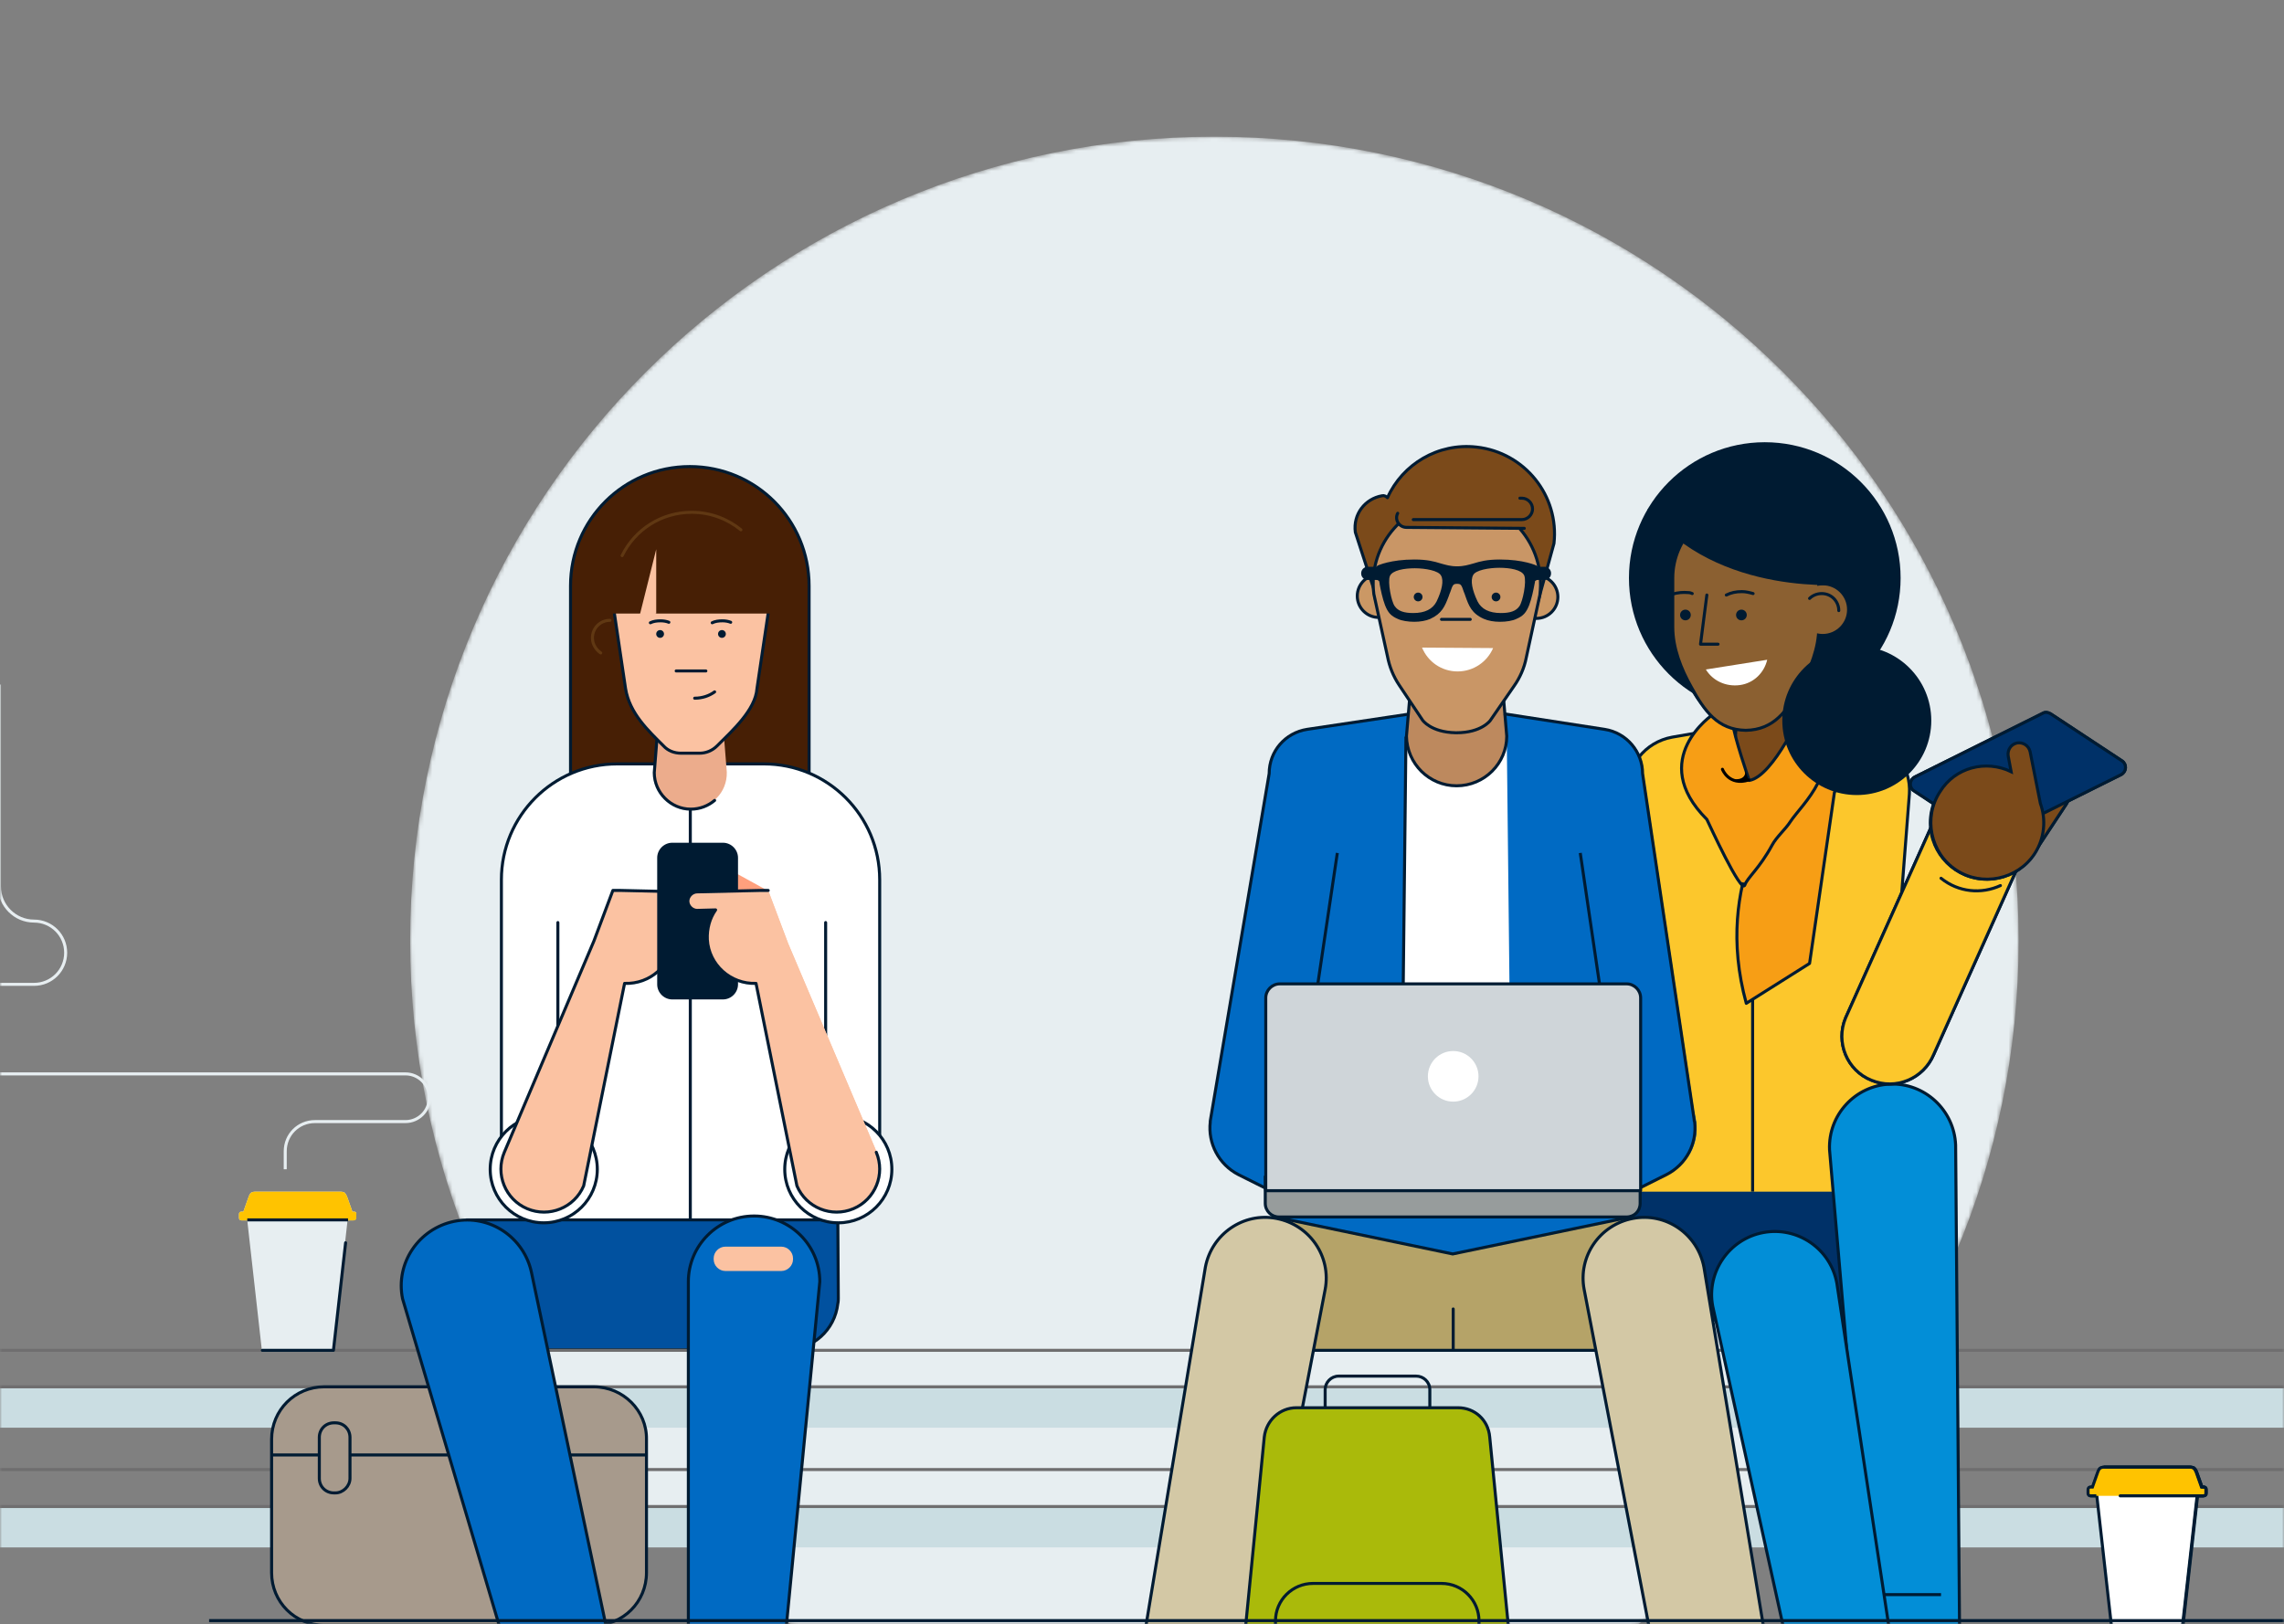 <svg width="568" height="404" viewBox="0 0 568 404" fill="none" xmlns="http://www.w3.org/2000/svg">
<rect x="0" y="0" width="568" height="404" fill="#808080" stroke="none"/>
<mask id="mask0_116_56283" style="mask-type:alpha" maskUnits="userSpaceOnUse" x="0" y="0" width="568" height="404">
<rect width="568" height="404" fill="white"/>
</mask>
<g mask="url(#mask0_116_56283)">
<mask id="mask1_116_56283" style="mask-type:alpha" maskUnits="userSpaceOnUse" x="102" y="34" width="400" height="400">
<path d="M302 434C412.457 434 502 344.457 502 234C502 123.543 412.457 34 302 34C191.543 34 102 123.543 102 234C102 344.457 191.543 434 302 434Z" fill="#E7EEF1"/>
</mask>
<g mask="url(#mask1_116_56283)">
<path d="M302 434C412.457 434 502 344.457 502 234C502 123.543 412.457 34 302 34C191.543 34 102 123.543 102 234C102 344.457 191.543 434 302 434Z" fill="#E7EEF1"/>
</g>
<path d="M189.948 190.016H153.505C137.523 190.016 124.689 202.968 124.689 218.826V223.668V230.447V290.974C124.689 296.663 129.29 301.384 135.102 301.384C137.039 301.384 138.855 300.9 140.308 299.931V305.984H203.266V299.931C204.84 300.779 206.535 301.384 208.473 301.384C214.163 301.384 218.885 296.784 218.885 290.974V230.447V223.668V218.826C218.764 202.968 205.93 190.016 189.948 190.016Z" fill="white"/>
<path d="M208.473 322.931C208.473 322.447 208.352 303.442 208.352 303.442H116.336L119.847 335.763H195.518C202.177 335.763 207.626 330.8 208.352 324.263C208.473 323.9 208.473 322.931 208.473 322.931Z" fill="#01519F" stroke="#001B32" stroke-width="0.75" stroke-miterlimit="10"/>
<path d="M171.546 116.053C155.201 116.053 141.883 129.247 141.883 145.711V211.2H201.088V145.711C201.209 129.369 187.891 116.053 171.546 116.053Z" fill="#471F05"/>
<path d="M438.877 177.547C457.533 177.547 472.657 162.426 472.657 143.774C472.657 125.121 457.533 110 438.877 110C420.221 110 405.098 125.121 405.098 143.774C405.098 162.426 420.221 177.547 438.877 177.547Z" fill="#001B32"/>
<path d="M439.725 258.773C414.542 258.773 394.08 279.231 394.08 304.41H485.37C485.37 279.231 464.908 258.773 439.725 258.773Z" fill="#7CAABB"/>
<path d="M474.836 197.521C475.32 190.621 470.598 184.569 463.818 183.358L439.967 179.242H439.846H439.725L415.873 183.358C409.093 184.569 404.25 190.621 404.855 197.521L403.887 302.474H439.119H440.693H475.926L469.146 271L474.836 197.521Z" fill="#FCC72C"/>
<path d="M435.852 296.421V242.311" stroke="#001B32" stroke-width="0.75" stroke-miterlimit="10"/>
<path d="M474.836 197.521C475.32 190.621 470.598 184.569 463.818 183.358L439.967 179.242H439.846H439.725L415.873 183.358C409.093 184.569 404.25 190.621 404.855 197.521L403.887 302.474H439.119H440.693H475.926L469.146 271L474.836 197.521Z" stroke="#001B32" stroke-width="0.75" stroke-miterlimit="10"/>
<path d="M448.927 191.468L447.716 171.616H432.219L431.129 191.468L440.088 199.821L448.927 191.468Z" fill="#7B4A1A" stroke="#001B32" stroke-width="0.75" stroke-miterlimit="10"/>
<path d="M443.114 198.732C443.114 198.732 425.8 218.705 434.275 249.453L450.015 239.526L456.19 197.158C456.19 197.158 459.701 190.621 452.679 182.147L443.114 198.732Z" fill="#F79E15"/>
<path d="M443.114 198.732C443.114 198.732 425.8 218.826 434.275 249.574L450.015 239.647L456.19 197.158C456.19 197.158 459.701 190.621 452.679 182.147L443.114 198.732Z" stroke="#001B32" stroke-width="0.75" stroke-miterlimit="10" stroke-linecap="round" stroke-linejoin="round"/>
<path d="M426.042 177.668C426.042 177.668 409.576 187.958 424.468 203.816C424.468 203.816 430.038 218.221 433.186 219.432C435.123 220.279 438.271 215.195 441.419 209.505C442.629 207.326 444.203 206.116 445.656 204.058C448.562 199.579 458.369 191.347 452.073 179.968L448.804 176.095C448.804 176.095 441.298 193.163 435.244 194.132C435.244 194.132 431.37 182.874 431.127 179.726L426.042 177.668Z" fill="#F79E15"/>
<path d="M426.043 177.668C426.043 177.668 409.456 188.805 424.469 203.816C424.954 204.784 433.065 222.579 433.913 220.158C434.518 218.342 437.545 216.042 440.693 210.232C441.783 208.174 444.083 206.237 445.294 204.3C448.2 199.942 458.37 191.347 451.832 179.968L448.563 176.095C448.563 176.095 441.056 193.163 435.003 194.132C435.003 194.132 431.128 182.874 430.886 179.726L426.043 177.668Z" stroke="#001B32" stroke-width="0.75" stroke-miterlimit="10" stroke-linecap="round" stroke-linejoin="round"/>
<path d="M428.344 191.347C428.344 191.347 429.918 195.584 434.882 194.01" stroke="black" stroke-width="0.75" stroke-miterlimit="10" stroke-linecap="round" stroke-linejoin="round"/>
<path d="M430.402 193.769C430.402 193.769 434.761 194.616 433.913 191.227L434.882 194.253C434.882 194.132 432.824 195.221 430.402 193.769Z" fill="black"/>
<path d="M416.6 148.252L419.263 166.774C419.869 170.889 422.29 174.158 424.833 176.942" stroke="#001B32" stroke-width="0.75" stroke-miterlimit="10" stroke-linecap="round" stroke-linejoin="round"/>
<path d="M415.268 147.768C415.268 147.768 441.541 150.553 455.706 132.758L428.586 122.589C428.586 122.589 404.734 133.968 415.268 147.768Z" fill="#001B32"/>
<path d="M421.079 141.473C421.079 141.473 437.909 142.684 450.621 135.3C450.621 135.3 431.976 147.526 416.6 144.379" stroke="#0051A4" stroke-width="0.75" stroke-miterlimit="10" stroke-linecap="round" stroke-linejoin="round"/>
<path d="M434.155 125.616C424.227 125.737 415.994 133.847 415.994 143.774V156C415.994 161.205 418.052 166.41 420.595 170.889C423.864 176.821 427.133 181.542 434.155 181.663C441.178 181.542 444.446 176.821 447.715 170.889C450.258 166.289 452.316 161.205 452.316 156V143.774C452.437 133.847 444.083 125.737 434.155 125.616Z" fill="#8B6031"/>
<path d="M434.155 125.616C424.227 125.737 415.994 133.847 415.994 143.774V156C415.994 161.205 418.052 166.41 420.595 170.889C423.864 176.821 427.133 181.542 434.155 181.663C441.178 181.542 444.446 176.821 447.715 170.889C450.258 166.289 452.316 161.205 452.316 156V143.774C452.437 133.847 444.083 125.737 434.155 125.616Z" stroke="#001B32" stroke-width="0.75" stroke-miterlimit="10" stroke-linecap="round" stroke-linejoin="round"/>
<path d="M453.286 157.695C456.63 157.695 459.34 154.985 459.34 151.642C459.34 148.299 456.63 145.589 453.286 145.589C449.943 145.589 447.232 148.299 447.232 151.642C447.232 154.985 449.943 157.695 453.286 157.695Z" fill="#8B6031"/>
<path d="M427.255 160.237H422.896L424.47 148.01" stroke="#001B32" stroke-width="0.75" stroke-miterlimit="10" stroke-linecap="round" stroke-linejoin="round"/>
<path d="M419.142 154.305C419.878 154.305 420.474 153.709 420.474 152.974C420.474 152.238 419.878 151.642 419.142 151.642C418.407 151.642 417.811 152.238 417.811 152.974C417.811 153.709 418.407 154.305 419.142 154.305Z" fill="#001B32"/>
<path d="M415.994 147.768C417.205 147.405 418.537 147.284 419.868 147.405C420.232 147.405 420.595 147.526 420.837 147.647" stroke="#001B32" stroke-width="0.75" stroke-miterlimit="10" stroke-linecap="round" stroke-linejoin="round"/>
<path d="M433.066 154.305C433.802 154.305 434.398 153.709 434.398 152.974C434.398 152.238 433.802 151.642 433.066 151.642C432.331 151.642 431.734 152.238 431.734 152.974C431.734 153.709 432.331 154.305 433.066 154.305Z" fill="#001B32"/>
<path d="M429.312 148.01C430.523 147.405 431.734 147.163 433.187 147.163C434.155 147.163 435.124 147.405 435.972 147.647" stroke="#001B32" stroke-width="0.75" stroke-miterlimit="10" stroke-linecap="round" stroke-linejoin="round"/>
<path d="M450.016 148.858C450.742 148.132 451.832 147.647 453.042 147.647C455.464 147.647 457.28 149.584 457.28 151.884" stroke="#001B32" stroke-width="0.75" stroke-miterlimit="10" stroke-linecap="round" stroke-linejoin="round"/>
<path d="M424.227 166.531C425.922 169.316 429.191 170.889 432.702 170.405C436.213 169.921 438.755 167.258 439.482 164.11L424.227 166.531Z" fill="white"/>
<path d="M459.703 145.347C459.703 145.347 427.134 148.858 409.699 126.705L443.237 114.237C443.237 114.116 472.779 128.279 459.703 145.347Z" fill="#001B32"/>
<path d="M482.827 296.421H389.721V328.742H482.827V296.421Z" fill="#003168"/>
<path d="M809 344.963H-120V355.132H809V344.963Z" fill="#CADDE2"/>
<path d="M-120 335.884H809" stroke="#6F6E6F" stroke-width="0.75" stroke-miterlimit="10"/>
<path d="M-120 344.963H809" stroke="#6F6E6F" stroke-width="0.75" stroke-miterlimit="10"/>
<path d="M797.256 374.742H-108.135V384.911H797.256V374.742Z" fill="#CADDE2"/>
<path d="M-108.135 365.542H797.135" stroke="#6F6E6F" stroke-width="0.75" stroke-miterlimit="10"/>
<path d="M-108.135 374.742H797.135" stroke="#6F6E6F" stroke-width="0.75" stroke-miterlimit="10"/>
<path d="M342.866 153.579C345.808 153.579 348.194 151.194 348.194 148.253C348.194 145.311 345.808 142.926 342.866 142.926C339.924 142.926 337.539 145.311 337.539 148.253C337.539 151.194 339.924 153.579 342.866 153.579Z" fill="#CB9865" stroke="#001B32" stroke-width="0.75" stroke-miterlimit="10"/>
<path d="M382.093 153.821C385.035 153.821 387.42 151.436 387.42 148.495C387.42 145.553 385.035 143.168 382.093 143.168C379.151 143.168 376.766 145.553 376.766 148.495C376.766 151.436 379.151 153.821 382.093 153.821Z" fill="#CB9865" stroke="#001B32" stroke-width="0.75" stroke-miterlimit="10"/>
<path d="M399.287 181.421L362.722 175.731L325.068 181.421C319.62 182.268 315.625 186.868 315.625 192.437L300.975 279.11H421.685L408.73 192.437C408.73 186.868 404.735 182.147 399.287 181.421Z" fill="#006AC3"/>
<path d="M348.072 326.684L349.646 183.237H374.709L376.282 326.684" fill="white"/>
<path d="M348.072 326.684L349.646 183.237" stroke="#001B32" stroke-width="0.75" stroke-miterlimit="10"/>
<path d="M362.238 172.1L350.857 170.284L349.768 183.116C349.889 190.016 355.458 195.463 362.238 195.463C369.139 195.463 374.709 189.895 374.709 183.116L373.619 170.284L362.238 172.1Z" fill="#BD895E" stroke="#001B32" stroke-width="0.75" stroke-miterlimit="10"/>
<path d="M343.107 150.674L337.054 132.274C336.448 127.916 339.475 123.921 343.713 123.195C344.439 123.074 345.287 123.558 345.408 124.406L345.771 126.221L362.721 123.195L343.107 150.674Z" fill="#7B4A1A"/>
<path d="M381.125 154.548L386.452 135.179C387.784 123.316 379.188 112.542 367.322 111.211C355.457 109.879 344.682 118.474 343.35 130.337L342.139 148.253C342.018 149.584 342.987 150.674 344.197 150.795L381.125 154.548Z" fill="#7B4A1A"/>
<path d="M367.201 111.211C357.636 110.121 348.798 115.448 345.045 123.8C344.681 123.437 344.197 123.195 343.713 123.316C339.475 124.042 336.448 127.916 337.054 132.395L342.018 147.648V148.374C341.897 149.221 342.381 150.069 342.986 150.553L343.107 150.795L343.228 150.674C343.471 150.795 343.834 150.916 344.197 150.916L381.125 154.548L386.452 135.179C387.784 123.316 379.187 112.542 367.201 111.211Z" stroke="#001B32" stroke-width="0.75" stroke-miterlimit="10" stroke-linecap="round" stroke-linejoin="round"/>
<path d="M362.479 124.405C349.888 124.284 340.081 135.3 341.654 147.768L345.045 163.263C345.529 165.805 346.497 168.226 347.95 170.405L353.762 179.121C353.762 179.121 355.82 182.147 361.995 182.268H362.116H362.237C368.412 182.268 370.591 179.242 370.591 179.242L376.524 170.647C377.977 168.589 379.066 166.168 379.551 163.626L382.941 148.011C384.515 135.421 374.95 124.526 362.479 124.405Z" fill="#C99666" stroke="#001B32" stroke-width="0.75" stroke-miterlimit="10"/>
<path fill-rule="evenodd" clip-rule="evenodd" d="M382.214 140.748C382.093 140.626 378.824 139.174 373.013 139.174C369.744 139.174 368.048 139.658 366.475 140.142C365.143 140.505 364.053 140.869 362.358 140.869C360.663 140.869 359.573 140.505 358.241 140.142C356.668 139.658 354.973 139.174 351.704 139.174C345.892 139.174 342.623 140.626 342.502 140.748C342.381 140.869 342.26 140.99 342.26 141.232L342.139 143.774C342.139 144.016 342.26 144.258 342.502 144.258C342.744 144.379 342.986 144.5 342.986 144.621C342.986 144.742 343.107 144.984 343.107 145.348C343.349 146.679 343.834 148.979 344.439 150.553C345.166 152.369 345.892 153.216 347.587 153.942C348.556 154.426 350.251 154.669 351.704 154.669C353.156 154.669 354.609 154.426 355.699 153.942C358.605 152.611 359.331 150.795 360.3 148.253C360.421 147.89 360.542 147.526 360.663 147.284C361.268 145.469 361.389 145.226 362.358 145.226C363.327 145.226 363.448 145.469 364.053 147.284C364.174 147.526 364.295 147.89 364.416 148.253C365.264 150.674 365.99 152.611 369.017 153.942C370.107 154.426 371.56 154.669 373.013 154.669C374.586 154.669 376.16 154.426 377.129 153.942C378.824 153.216 379.551 152.369 380.277 150.553C380.882 148.979 381.367 146.679 381.609 145.348C381.73 144.984 381.73 144.621 381.73 144.621C381.73 144.5 381.972 144.379 382.214 144.258C382.456 144.137 382.577 144.016 382.577 143.774L382.456 141.232C382.456 140.99 382.335 140.869 382.214 140.748ZM357.273 149.584C356.304 151.521 354.367 152.49 351.461 152.49C349.161 152.49 347.708 152.005 346.861 150.795C346.013 149.705 345.044 144.742 345.65 143.29C346.255 141.837 349.282 141.353 351.825 141.353C354.488 141.353 357.757 141.958 358.363 143.169C359.089 144.379 358.605 146.8 357.273 149.584ZM377.855 150.795C377.008 152.005 375.555 152.49 373.255 152.49C370.349 152.49 368.412 151.521 367.443 149.584C366.111 146.8 365.627 144.379 366.353 143.048C366.959 141.837 370.228 141.232 372.891 141.232C375.434 141.232 378.461 141.716 379.066 143.169C379.672 144.742 378.703 149.584 377.855 150.795Z" fill="#001B32"/>
<path d="M349.645 131.305L384.272 131.547L384.393 130.337C384.514 129.247 383.788 128.158 382.819 127.795L365.264 121.742L348.677 125.495L347.466 127.674C346.739 129.368 347.829 131.305 349.645 131.305Z" fill="#7B4A1A"/>
<path d="M347.587 127.674C346.739 129.248 347.95 131.184 349.766 131.184L379.066 131.426" stroke="#001B32" stroke-width="0.75" stroke-miterlimit="10" stroke-linecap="round" stroke-linejoin="round"/>
<path d="M358.484 154.063H365.628" stroke="#001B32" stroke-width="0.75" stroke-miterlimit="10" stroke-linecap="round" stroke-linejoin="round"/>
<path d="M353.641 161.084C355.094 164.595 358.484 167.016 362.479 167.016C366.474 167.016 369.864 164.594 371.317 161.205L353.641 161.084Z" fill="white"/>
<path d="M352.672 149.584C353.273 149.584 353.761 149.096 353.761 148.495C353.761 147.893 353.273 147.405 352.672 147.405C352.07 147.405 351.582 147.893 351.582 148.495C351.582 149.096 352.07 149.584 352.672 149.584Z" fill="#001B32"/>
<path d="M372.043 149.584C372.645 149.584 373.132 149.096 373.132 148.495C373.132 147.893 372.645 147.405 372.043 147.405C371.441 147.405 370.953 147.893 370.953 148.495C370.953 149.096 371.441 149.584 372.043 149.584Z" fill="#001B32"/>
<path fill-rule="evenodd" clip-rule="evenodd" d="M343.714 144.258H340.082C339.234 144.258 338.508 143.531 338.508 142.684V142.563C338.508 141.716 339.234 140.989 340.082 140.989H343.714V144.258Z" fill="#001B32"/>
<path fill-rule="evenodd" clip-rule="evenodd" d="M380.52 140.989H384.152C384.999 140.989 385.726 141.716 385.726 142.563V142.684C385.726 143.531 384.999 144.258 384.152 144.258H380.52V140.989Z" fill="#001B32"/>
<path d="M332.575 212.168L324.1 269.063" stroke="#001B32" stroke-width="0.75" stroke-miterlimit="10"/>
<path d="M392.99 212.168L401.344 269.063" stroke="#001B32" stroke-width="0.75" stroke-miterlimit="10"/>
<path d="M330.031 303.079L307.875 292.063C301.579 288.916 299.036 281.29 302.184 274.995L302.305 274.753C305.453 268.458 313.081 265.916 319.377 269.063L341.533 280.079C347.829 283.227 350.372 290.853 347.224 297.148L347.103 297.39C343.955 303.684 336.327 306.227 330.031 303.079Z" fill="#006AC3"/>
<path d="M392.748 303.079L414.904 292.063C421.2 288.916 423.743 281.29 420.595 274.995L420.474 274.753C417.326 268.458 409.698 265.916 403.402 269.063L381.246 280.079C374.95 283.227 372.407 290.853 375.555 297.148L375.676 297.39C378.703 303.684 386.331 306.227 392.748 303.079Z" fill="#006AC3"/>
<path d="M350.13 177.668L325.067 181.421C319.619 182.268 315.623 186.868 315.623 192.437L301.095 278.142C301.095 278.384 300.974 278.626 300.974 278.868V279.111C300.368 284.316 303.032 289.642 307.996 292.184L329.789 303.079C336.206 306.226 343.955 303.684 347.103 297.268C350.251 290.853 347.708 283.105 341.291 279.958L339.475 279.111H382.941L381.124 279.958C374.708 283.105 372.165 290.853 375.313 297.268C378.461 303.684 386.21 306.226 392.626 303.079L414.42 292.184C419.384 289.642 422.047 284.437 421.442 279.111L421.321 278.747C421.321 278.626 421.321 278.626 421.321 278.505L408.487 192.437C408.487 186.989 404.492 182.268 399.043 181.421L373.981 177.547" stroke="#001B32" stroke-width="0.75" stroke-miterlimit="10"/>
<path d="M405.945 274.026H318.65V316.516H405.945V274.026Z" fill="#006AC3"/>
<path d="M405.46 335.884H317.076V302.716L361.268 311.916L405.46 302.716V335.884Z" fill="#B5A368" stroke="#001B32" stroke-width="0.75" stroke-miterlimit="10"/>
<path d="M303.396 456.695L277.244 451.126L299.764 315.184C301.338 306.953 309.208 301.505 317.441 303.079C325.674 304.653 331.122 312.521 329.548 320.753L303.396 456.695Z" fill="#D3C8A5" stroke="#001B32" stroke-width="0.75" stroke-miterlimit="10"/>
<path d="M484.643 391.932H465.877V417.595H484.643V391.932Z" fill="#B3CFD8"/>
<path d="M420.11 456.695L446.262 451.126L423.743 315.184C422.169 306.953 414.299 301.505 406.066 303.079C397.833 304.653 392.384 312.521 393.958 320.753L420.11 456.695Z" fill="#D3C8A5" stroke="#001B32" stroke-width="0.75" stroke-miterlimit="10"/>
<path d="M469.994 269.668C461.398 270.031 454.618 277.295 454.981 286.01L465.151 404.521H487.307L486.339 284.8C485.976 276.084 478.59 269.305 469.994 269.668Z" fill="#028ED7" stroke="#001B32" stroke-width="0.75" stroke-miterlimit="10"/>
<path d="M468.541 396.653H482.707" stroke="#001B32" stroke-width="0.75" stroke-miterlimit="10"/>
<path d="M438.514 306.59C430.038 308.163 424.348 316.395 425.922 324.869L455.464 459.116L477.136 453.426L456.796 319.179C455.222 310.584 446.989 305.016 438.514 306.59Z" fill="#028ED7" stroke="#001B32" stroke-width="0.75" stroke-miterlimit="10"/>
<path d="M465.393 268.7C471.447 271.242 478.348 268.337 480.891 262.284L502.805 213.379L480.891 204.3L458.976 253.205C456.434 259.258 459.339 266.279 465.393 268.7Z" fill="#87AFBF" stroke="#001B32" stroke-width="0.75" stroke-miterlimit="10"/>
<path d="M465.393 268.7C471.447 271.242 478.348 268.337 480.891 262.284L502.805 213.379L480.891 204.3L458.976 253.205C456.434 259.258 459.339 266.279 465.393 268.7Z" fill="#FCC72C" stroke="#001B32" stroke-width="0.75" stroke-miterlimit="10"/>
<path d="M501.232 212.773L500.99 212.531C499.416 211.442 498.932 209.263 500.021 207.689L507.77 195.947C508.86 194.373 511.039 193.889 512.613 194.979L512.855 195.221C514.429 196.31 514.913 198.489 513.824 200.063L506.075 211.805C505.106 213.5 502.927 213.863 501.232 212.773Z" fill="#EC826E" stroke="#001B32" stroke-width="0.75" stroke-miterlimit="10"/>
<path d="M527.747 189.289L509.949 177.547C509.343 177.184 508.617 177.063 508.012 177.426L476.169 193.284C474.837 194.011 474.716 195.826 475.927 196.674L493.725 208.416C494.33 208.779 495.057 208.9 495.662 208.537L527.505 192.679C528.836 191.953 528.957 190.137 527.747 189.289Z" fill="#022E56" stroke="#001B32" stroke-width="0.75" stroke-miterlimit="10"/>
<path d="M494.088 218.705C501.844 218.705 508.132 212.418 508.132 204.663C508.132 196.908 501.844 190.621 494.088 190.621C486.331 190.621 480.043 196.908 480.043 204.663C480.043 212.418 486.331 218.705 494.088 218.705Z" fill="#F09580" stroke="#001B32" stroke-width="0.75" stroke-miterlimit="10"/>
<path d="M502.564 204.058L499.295 187.958C499.053 186.505 499.9 185.174 501.353 184.932H501.595C503.048 184.69 504.38 185.537 504.622 186.99L507.891 203.09C508.133 204.542 507.286 205.874 505.833 206.116H505.591C504.259 206.479 502.806 205.511 502.564 204.058Z" fill="#F09580" stroke="#001B32" stroke-width="0.75" stroke-miterlimit="10"/>
<path d="M501.232 212.773L500.99 212.531C499.416 211.442 498.932 209.263 500.021 207.689L507.77 195.947C508.86 194.373 511.039 193.889 512.613 194.979L512.855 195.221C514.429 196.31 514.913 198.489 513.824 200.063L506.075 211.805C505.106 213.5 502.927 213.863 501.232 212.773Z" fill="#7B4A1A" stroke="#001B32" stroke-width="0.75" stroke-miterlimit="10"/>
<path d="M527.747 189.289L509.949 177.547C509.343 177.184 508.617 177.063 508.012 177.426L476.169 193.284C474.837 194.011 474.716 195.826 475.927 196.674L493.725 208.416C494.33 208.779 495.057 208.9 495.662 208.537L527.505 192.679C528.836 191.953 528.957 190.137 527.747 189.289Z" fill="#003168" stroke="#001B32" stroke-width="0.75" stroke-miterlimit="10"/>
<path d="M500.142 191.952L499.416 188.079C499.173 186.626 500.021 185.174 501.595 184.81C503.048 184.568 504.501 185.416 504.864 186.989L507.406 199.821C508.859 203.816 508.496 208.537 505.953 212.41C501.716 218.826 492.877 220.642 486.461 216.405C480.044 212.168 478.228 203.331 482.465 196.916C486.218 190.863 493.846 188.926 500.142 191.952Z" fill="#7B4A1A" stroke="#001B32" stroke-width="0.75" stroke-miterlimit="10"/>
<path d="M482.707 218.463C487.066 221.974 492.756 222.458 497.478 220.279" stroke="#001B32" stroke-width="0.75" stroke-miterlimit="10" stroke-linecap="round" stroke-linejoin="round"/>
<path d="M404.493 302.716H318.046C316.23 302.716 314.656 301.263 314.656 299.326V292.668H407.883V299.326C407.883 301.263 406.43 302.716 404.493 302.716Z" fill="#979C9C" stroke="#001B32" stroke-width="0.75" stroke-miterlimit="10" stroke-linecap="round" stroke-linejoin="round"/>
<path d="M407.883 296.179H314.777V248.242C314.777 246.305 316.351 244.731 318.288 244.731H404.493C406.43 244.731 408.004 246.305 408.004 248.242V296.179H407.883Z" fill="#CFD5D9" stroke="#001B32" stroke-width="0.75" stroke-miterlimit="10" stroke-linecap="round" stroke-linejoin="round"/>
<path d="M361.39 274.026C364.867 274.026 367.685 271.208 367.685 267.732C367.685 264.255 364.867 261.437 361.39 261.437C357.913 261.437 355.094 264.255 355.094 267.732C355.094 271.208 357.913 274.026 361.39 274.026Z" fill="white"/>
<path d="M362.6 350.168H322.404C318.287 350.168 314.897 353.316 314.413 357.432L305.938 443.379H378.945L370.47 357.432C370.107 353.195 366.717 350.168 362.6 350.168Z" fill="#AABA0A"/>
<path d="M362.6 350.168H322.404C318.287 350.168 314.897 353.316 314.413 357.432L305.938 443.379H378.945L370.47 357.432C370.107 353.195 366.717 350.168 362.6 350.168Z" stroke="#001B32" stroke-width="0.75" stroke-miterlimit="10"/>
<path d="M358.483 421.348H326.52C321.314 421.348 317.197 417.111 317.197 412.027V403.19C317.197 397.984 321.435 393.869 326.52 393.869H358.483C363.69 393.869 367.806 398.105 367.806 403.19V412.027C367.806 417.232 363.569 421.348 358.483 421.348Z" stroke="#001B32" stroke-width="0.75" stroke-miterlimit="10"/>
<path d="M329.547 350.168V345.689C329.547 343.873 331 342.3 332.937 342.3H352.188C354.004 342.3 355.578 343.752 355.578 345.689V350.168" stroke="#001B32" stroke-width="0.75" stroke-miterlimit="10"/>
<path d="M361.391 335.884V325.595" stroke="#001B32" stroke-width="0.75" stroke-miterlimit="10" stroke-linecap="round" stroke-linejoin="round"/>
<path d="M351.461 129.247H378.46C379.913 129.247 381.124 128.037 381.124 126.584C381.124 125.131 379.913 123.921 378.46 123.921H377.976" stroke="#001B32" stroke-width="0.75" stroke-miterlimit="10" stroke-linecap="round" stroke-linejoin="round"/>
<path d="M147.694 344.963H80.619C73.355 344.963 67.543 350.774 67.543 358.037V391.205C67.543 398.469 73.355 404.279 80.619 404.279H147.694C154.958 404.279 160.77 398.469 160.77 391.205V358.037C160.891 350.895 154.958 344.963 147.694 344.963Z" fill="#A79A8C" stroke="#001B32" stroke-width="0.75" stroke-miterlimit="10"/>
<path d="M67.543 361.911H160.891" stroke="#001B32" stroke-width="0.75" stroke-miterlimit="10"/>
<path d="M218.766 290.974V230.447V223.668V218.826C218.766 202.847 205.811 190.016 189.95 190.016H153.507C137.525 190.016 124.691 202.968 124.691 218.826V223.668V230.447V290.974" fill="white"/>
<path d="M218.766 290.974V230.447V223.668V218.826C218.766 202.847 205.811 190.016 189.95 190.016H153.507C137.525 190.016 124.691 202.968 124.691 218.826V223.668V230.447V290.974" stroke="#001B32" stroke-width="0.75" stroke-miterlimit="10"/>
<path d="M205.326 266.521V229.479" stroke="#001B32" stroke-width="0.75" stroke-miterlimit="10" stroke-linecap="round" stroke-linejoin="round"/>
<path d="M138.736 266.521V229.479" stroke="#001B32" stroke-width="0.75" stroke-miterlimit="10" stroke-linecap="round" stroke-linejoin="round"/>
<path d="M135.224 304.168C142.58 304.168 148.542 298.207 148.542 290.852C148.542 283.498 142.58 277.537 135.224 277.537C127.869 277.537 121.906 283.498 121.906 290.852C121.906 298.207 127.869 304.168 135.224 304.168Z" fill="white" stroke="#001B32" stroke-width="0.75" stroke-miterlimit="10"/>
<path d="M170.094 221.852L154.233 221.489H154.112H153.628H152.417L147.695 234.079L125.418 286.616C123.117 292.063 125.66 298.358 131.108 300.658C136.557 302.958 142.852 300.416 145.153 294.968L155.323 244.61C161.619 244.852 167.067 240.131 167.43 233.716C167.552 231.052 166.825 228.389 165.372 226.331L169.973 226.452C171.184 226.452 172.273 225.484 172.273 224.152C172.395 222.821 171.305 221.852 170.094 221.852Z" fill="#FBC2A2"/>
<path d="M170.094 221.852L154.233 221.489H154.112H153.628H152.417L147.695 234.079L125.418 286.616C123.117 292.063 125.66 298.358 131.108 300.658C136.557 302.958 142.852 300.416 145.153 294.968L155.323 244.61C161.619 244.852 167.067 240.131 167.43 233.716C167.552 231.052 166.825 228.389 165.372 226.331L169.973 226.452C171.184 226.452 172.273 225.484 172.273 224.152C172.395 222.821 171.305 221.852 170.094 221.852Z" stroke="#001B32" stroke-width="0.75" stroke-miterlimit="10" stroke-linecap="round" stroke-linejoin="round"/>
<path d="M171.668 303.563V197.763" stroke="#001B32" stroke-width="0.75" stroke-miterlimit="10"/>
<path d="M179.053 220.521L188.739 225.847L191.039 221.61L181.353 216.284C180.263 215.679 178.81 216.042 178.205 217.253L178.084 217.495C177.479 218.584 177.963 219.916 179.053 220.521Z" fill="#FFA07D"/>
<path d="M167.189 248.605H179.781C181.839 248.605 183.534 246.91 183.534 244.852V213.379C183.534 211.321 181.839 209.626 179.781 209.626H167.189C165.131 209.626 163.436 211.321 163.436 213.379V244.852C163.436 246.91 165.131 248.605 167.189 248.605Z" fill="#001B32"/>
<path d="M208.474 304.168C215.83 304.168 221.793 298.207 221.793 290.852C221.793 283.498 215.83 277.537 208.474 277.537C201.119 277.537 195.156 283.498 195.156 290.852C195.156 298.207 201.119 304.168 208.474 304.168Z" fill="white" stroke="#001B32" stroke-width="0.75" stroke-miterlimit="10"/>
<path d="M218.039 286.616L196.004 234.684L191.04 221.489H189.829H189.345H189.224L173.363 221.852C172.152 221.852 171.062 222.942 171.062 224.152C171.062 225.363 172.152 226.452 173.363 226.452L177.964 226.331C176.511 228.389 175.784 230.931 175.905 233.716C176.269 240.01 181.717 244.852 188.013 244.61L198.183 294.968C200.483 300.416 206.779 302.958 212.228 300.658C217.676 298.237 220.219 291.942 218.039 286.616Z" fill="#FBC2A2"/>
<path d="M218.039 286.616L196.004 234.684L191.04 221.489H189.829H189.345H189.224L173.363 221.852C172.152 221.852 171.062 222.942 171.062 224.152C171.062 225.363 172.152 226.452 173.363 226.452L177.964 226.331C176.511 228.389 175.784 230.931 175.905 233.716C176.269 240.01 181.717 244.852 188.013 244.61L198.183 294.968C200.483 300.416 206.779 302.958 212.228 300.658C217.676 298.237 220.219 291.942 218.039 286.616Z" fill="#FBC2A2"/>
<path d="M191.04 221.489H189.829H189.345H189.224L173.363 221.852C172.152 221.852 171.062 222.942 171.062 224.152C171.062 225.363 172.152 226.452 173.363 226.452L177.964 226.331C176.511 228.389 175.784 230.931 175.905 233.716C176.269 240.01 181.717 244.852 188.013 244.61L198.183 294.968C200.483 300.416 206.779 302.958 212.228 300.658C217.676 298.358 220.219 292.063 217.918 286.616" stroke="#001B32" stroke-width="0.75" stroke-miterlimit="10" stroke-linecap="round" stroke-linejoin="round"/>
<path d="M461.761 197.763C471.991 197.763 480.285 189.471 480.285 179.242C480.285 169.013 471.991 160.721 461.761 160.721C451.53 160.721 443.236 169.013 443.236 179.242C443.236 189.471 451.53 197.763 461.761 197.763Z" fill="#001B32"/>
<path d="M201.209 192.316V145.711C201.209 129.369 188.012 116.053 171.546 116.053C155.201 116.053 141.883 129.247 141.883 145.711V192.437" stroke="#001B32" stroke-width="0.75" stroke-miterlimit="10"/>
<path d="M171.788 201.153C166.824 201.153 162.707 197.037 162.707 192.074L163.918 176.821H179.536L180.747 192.074C180.868 197.158 176.873 201.153 171.788 201.153Z" fill="#ECAC8C"/>
<path d="M177.72 199.095C176.146 200.427 174.088 201.274 171.788 201.274C166.824 201.274 162.707 197.158 162.707 192.195L163.918 176.942" stroke="#001B32" stroke-width="0.75" stroke-miterlimit="10" stroke-linecap="round" stroke-linejoin="round"/>
<path d="M149.39 162.416C148.18 161.568 147.332 160.237 147.332 158.663C147.332 156.242 149.269 154.305 151.691 154.305" stroke="#603813" stroke-width="0.75" stroke-miterlimit="10" stroke-linecap="round" stroke-linejoin="round"/>
<path d="M171.787 135.542C171.787 135.542 152.415 133.727 152.778 152.49L155.563 171.253C156.532 177.427 161.254 181.784 165.007 185.537C166.097 186.748 167.671 187.353 169.366 187.353H173.966C175.54 187.353 177.114 186.748 178.325 185.537C182.078 181.784 187.89 176.579 188.253 171.253L191.038 152.49C191.159 133.727 171.787 135.542 171.787 135.542Z" fill="#FBC2A2"/>
<path d="M171.787 135.542C171.787 135.542 152.415 133.727 152.778 152.49L155.563 171.253C156.532 177.427 161.254 181.784 165.007 185.537C166.097 186.748 167.671 187.353 169.366 187.353H173.966C175.54 187.353 177.114 186.748 178.325 185.537C182.078 181.784 187.89 176.579 188.253 171.253L191.038 152.49C191.159 133.727 171.787 135.542 171.787 135.542Z" stroke="#001B32" stroke-width="0.75" stroke-miterlimit="10" stroke-linecap="round" stroke-linejoin="round"/>
<path d="M164.16 158.663C164.695 158.663 165.129 158.229 165.129 157.694C165.129 157.16 164.695 156.726 164.16 156.726C163.625 156.726 163.191 157.16 163.191 157.694C163.191 158.229 163.625 158.663 164.16 158.663Z" fill="#001B32"/>
<path d="M161.738 154.91C162.465 154.547 163.312 154.426 164.281 154.426C165.007 154.426 165.734 154.547 166.339 154.789" stroke="#001B32" stroke-width="0.75" stroke-miterlimit="10" stroke-linecap="round" stroke-linejoin="round"/>
<path d="M179.537 158.663C180.072 158.663 180.506 158.229 180.506 157.694C180.506 157.16 180.072 156.726 179.537 156.726C179.002 156.726 178.568 157.16 178.568 157.694C178.568 158.229 179.002 158.663 179.537 158.663Z" fill="#001B32"/>
<path d="M177.115 154.91C177.842 154.547 178.689 154.426 179.658 154.426C180.384 154.426 181.111 154.547 181.716 154.789" stroke="#001B32" stroke-width="0.75" stroke-miterlimit="10" stroke-linecap="round" stroke-linejoin="round"/>
<path d="M193.218 152.611H150.479L152.779 130.7H193.218V152.611Z" fill="#471F05"/>
<path d="M177.72 172.1C176.388 173.069 174.693 173.674 172.756 173.674" stroke="#001B32" stroke-width="0.75" stroke-miterlimit="10" stroke-linecap="round" stroke-linejoin="round"/>
<path d="M158.955 153.579L163.193 136.632V152.611L158.955 153.579Z" fill="#FBC2A2"/>
<path d="M154.717 138.205C157.865 131.79 164.403 127.432 172.03 127.432C176.752 127.432 180.99 129.126 184.259 131.79" stroke="#603813" stroke-width="0.75" stroke-miterlimit="10" stroke-linecap="round" stroke-linejoin="round"/>
<path d="M168.156 166.895H175.542" stroke="#001B32" stroke-width="0.75" stroke-miterlimit="10" stroke-linecap="round" stroke-linejoin="round"/>
<path d="M138.371 452.458L159.922 448.1L132.196 316.637C130.38 307.8 121.784 301.989 112.946 303.805C104.107 305.621 98.296 314.216 100.112 323.052L138.371 452.458Z" fill="#006AC3" stroke="#001B32" stroke-width="0.75" stroke-miterlimit="10" stroke-linecap="round" stroke-linejoin="round"/>
<path d="M171.062 449.674H191.161L203.874 318.816C203.874 309.737 196.488 302.474 187.529 302.474C178.448 302.474 171.184 309.858 171.184 318.816V449.674H171.062Z" fill="#006AC3" stroke="#001B32" stroke-width="0.75" stroke-miterlimit="10"/>
<path d="M88.126 301.384H87.642L86.31 297.631C86.31 297.631 86.068 297.026 85.705 296.663C85.341 296.421 84.736 296.421 84.736 296.421H74.082H63.427C63.427 296.421 62.822 296.421 62.459 296.663C62.095 296.905 61.853 297.631 61.853 297.631L60.521 301.384H60.037C59.674 301.384 59.432 301.626 59.432 301.989V302.958C59.432 303.321 59.674 303.563 60.037 303.563H61.49L65.122 335.884H82.799L86.431 303.563H87.884C88.247 303.563 88.489 303.321 88.489 302.958V301.989C88.731 301.626 88.368 301.384 88.126 301.384Z" fill="#E7EEF1"/>
<path d="M65.244 335.884H82.921L85.948 309.131" stroke="#001B32" stroke-width="0.75" stroke-miterlimit="10" stroke-linecap="round" stroke-linejoin="round"/>
<path d="M88.126 301.384H87.642L86.31 297.631C86.31 297.631 86.068 297.026 85.705 296.663C85.341 296.421 84.736 296.421 84.736 296.421H63.427C63.427 296.421 62.822 296.421 62.459 296.663C62.095 296.905 61.853 297.631 61.853 297.631L60.521 301.384H60.037C59.674 301.384 59.432 301.626 59.432 301.989V302.958C59.432 303.321 59.674 303.563 60.037 303.563H88.005C88.368 303.563 88.611 303.321 88.611 302.958V301.989C88.731 301.626 88.368 301.384 88.126 301.384Z" fill="#FFC300"/>
<path d="M548.085 369.9H547.601L546.269 366.148C546.269 366.148 546.027 365.542 545.664 365.179C545.3 364.937 544.695 364.937 544.695 364.937H534.041H523.386C523.386 364.937 522.781 364.937 522.417 365.179C522.054 365.421 521.812 366.148 521.812 366.148L520.48 369.9H519.996C519.633 369.9 519.391 370.142 519.391 370.505V371.474C519.391 371.837 519.633 372.079 519.996 372.079H521.449L525.081 404.4H542.758L546.39 372.079H547.843C548.206 372.079 548.448 371.837 548.448 371.474V370.505C548.691 370.142 548.448 369.9 548.085 369.9Z" fill="white" stroke="#001B32" stroke-width="0.75" stroke-miterlimit="10"/>
<path d="M548.085 369.9H547.601L546.269 366.148C546.269 366.148 546.027 365.542 545.664 365.179C545.3 364.937 544.695 364.937 544.695 364.937H523.386C523.386 364.937 522.781 364.937 522.417 365.179C522.054 365.421 521.812 366.148 521.812 366.148L520.48 369.9H519.996C519.633 369.9 519.391 370.142 519.391 370.505V371.474C519.391 371.837 519.633 372.079 519.996 372.079H547.964C548.327 372.079 548.569 371.837 548.569 371.474V370.505C548.691 370.142 548.448 369.9 548.085 369.9Z" fill="#FFC300"/>
<path d="M525.202 404.4H542.879L546.511 372.079H547.964C548.327 372.079 548.569 371.837 548.569 371.474V370.505C548.569 370.142 548.327 369.9 547.964 369.9H547.48L546.148 366.148C546.148 366.148 545.906 365.542 545.543 365.179C545.179 364.937 544.574 364.937 544.574 364.937H533.919H523.265C523.265 364.937 522.66 364.937 522.296 365.179C521.933 365.421 521.691 366.148 521.691 366.148L520.359 369.9H519.875C519.512 369.9 519.27 370.142 519.27 370.505V371.474C519.27 371.837 519.512 372.079 519.875 372.079H521.328" stroke="#001B32" stroke-width="0.75" stroke-miterlimit="10"/>
<path d="M527.261 372.079H548.086C548.449 372.079 548.691 371.837 548.691 371.474V370.505C548.691 370.142 548.449 369.9 548.086 369.9H547.601L546.27 366.148C546.27 366.148 546.027 365.542 545.664 365.179C545.301 364.937 544.696 364.937 544.696 364.937H523.387" stroke="#001B32" stroke-width="0.75" stroke-miterlimit="10" stroke-linecap="round" stroke-linejoin="round"/>
<path d="M61.49 303.442H86.553" stroke="#001B32" stroke-width="0.75" stroke-miterlimit="10"/>
<path d="M70.933 290.853V286.374C70.933 282.258 74.202 278.989 78.319 278.989H100.839C104.108 278.989 106.771 276.326 106.771 273.058C106.771 269.789 104.108 267.126 100.839 267.126H-14.666C-20.841 267.126 -25.805 262.163 -25.805 255.989C-25.805 249.816 -20.841 244.853 -14.666 244.853H8.459C12.818 244.853 16.329 241.342 16.329 236.984C16.329 232.626 12.818 229.116 8.459 229.116C3.737 229.116 -0.137 225.242 -0.137 220.521V170.284" stroke="#E7EEF1" stroke-width="0.75" stroke-miterlimit="10"/>
<path d="M194.308 316.153H180.384C178.81 316.153 177.479 314.821 177.479 313.247V313.005C177.479 311.432 178.81 310.1 180.384 310.1H194.308C195.882 310.1 197.214 311.432 197.214 313.005V313.247C197.214 314.821 195.882 316.153 194.308 316.153Z" fill="#FBC2A2"/>
<path d="M83.404 371.352H83.04C80.982 371.352 79.408 369.779 79.408 367.721V357.552C79.408 355.495 80.982 353.921 83.04 353.921H83.404C85.462 353.921 87.036 355.495 87.036 357.552V367.721C87.036 369.658 85.341 371.352 83.404 371.352Z" fill="#A79A8C" stroke="#001B32" stroke-width="0.75" stroke-miterlimit="10"/>
<path d="M52 403.116H568" stroke="#001B32" stroke-width="0.75" stroke-miterlimit="10"/>
</g>
</svg>
